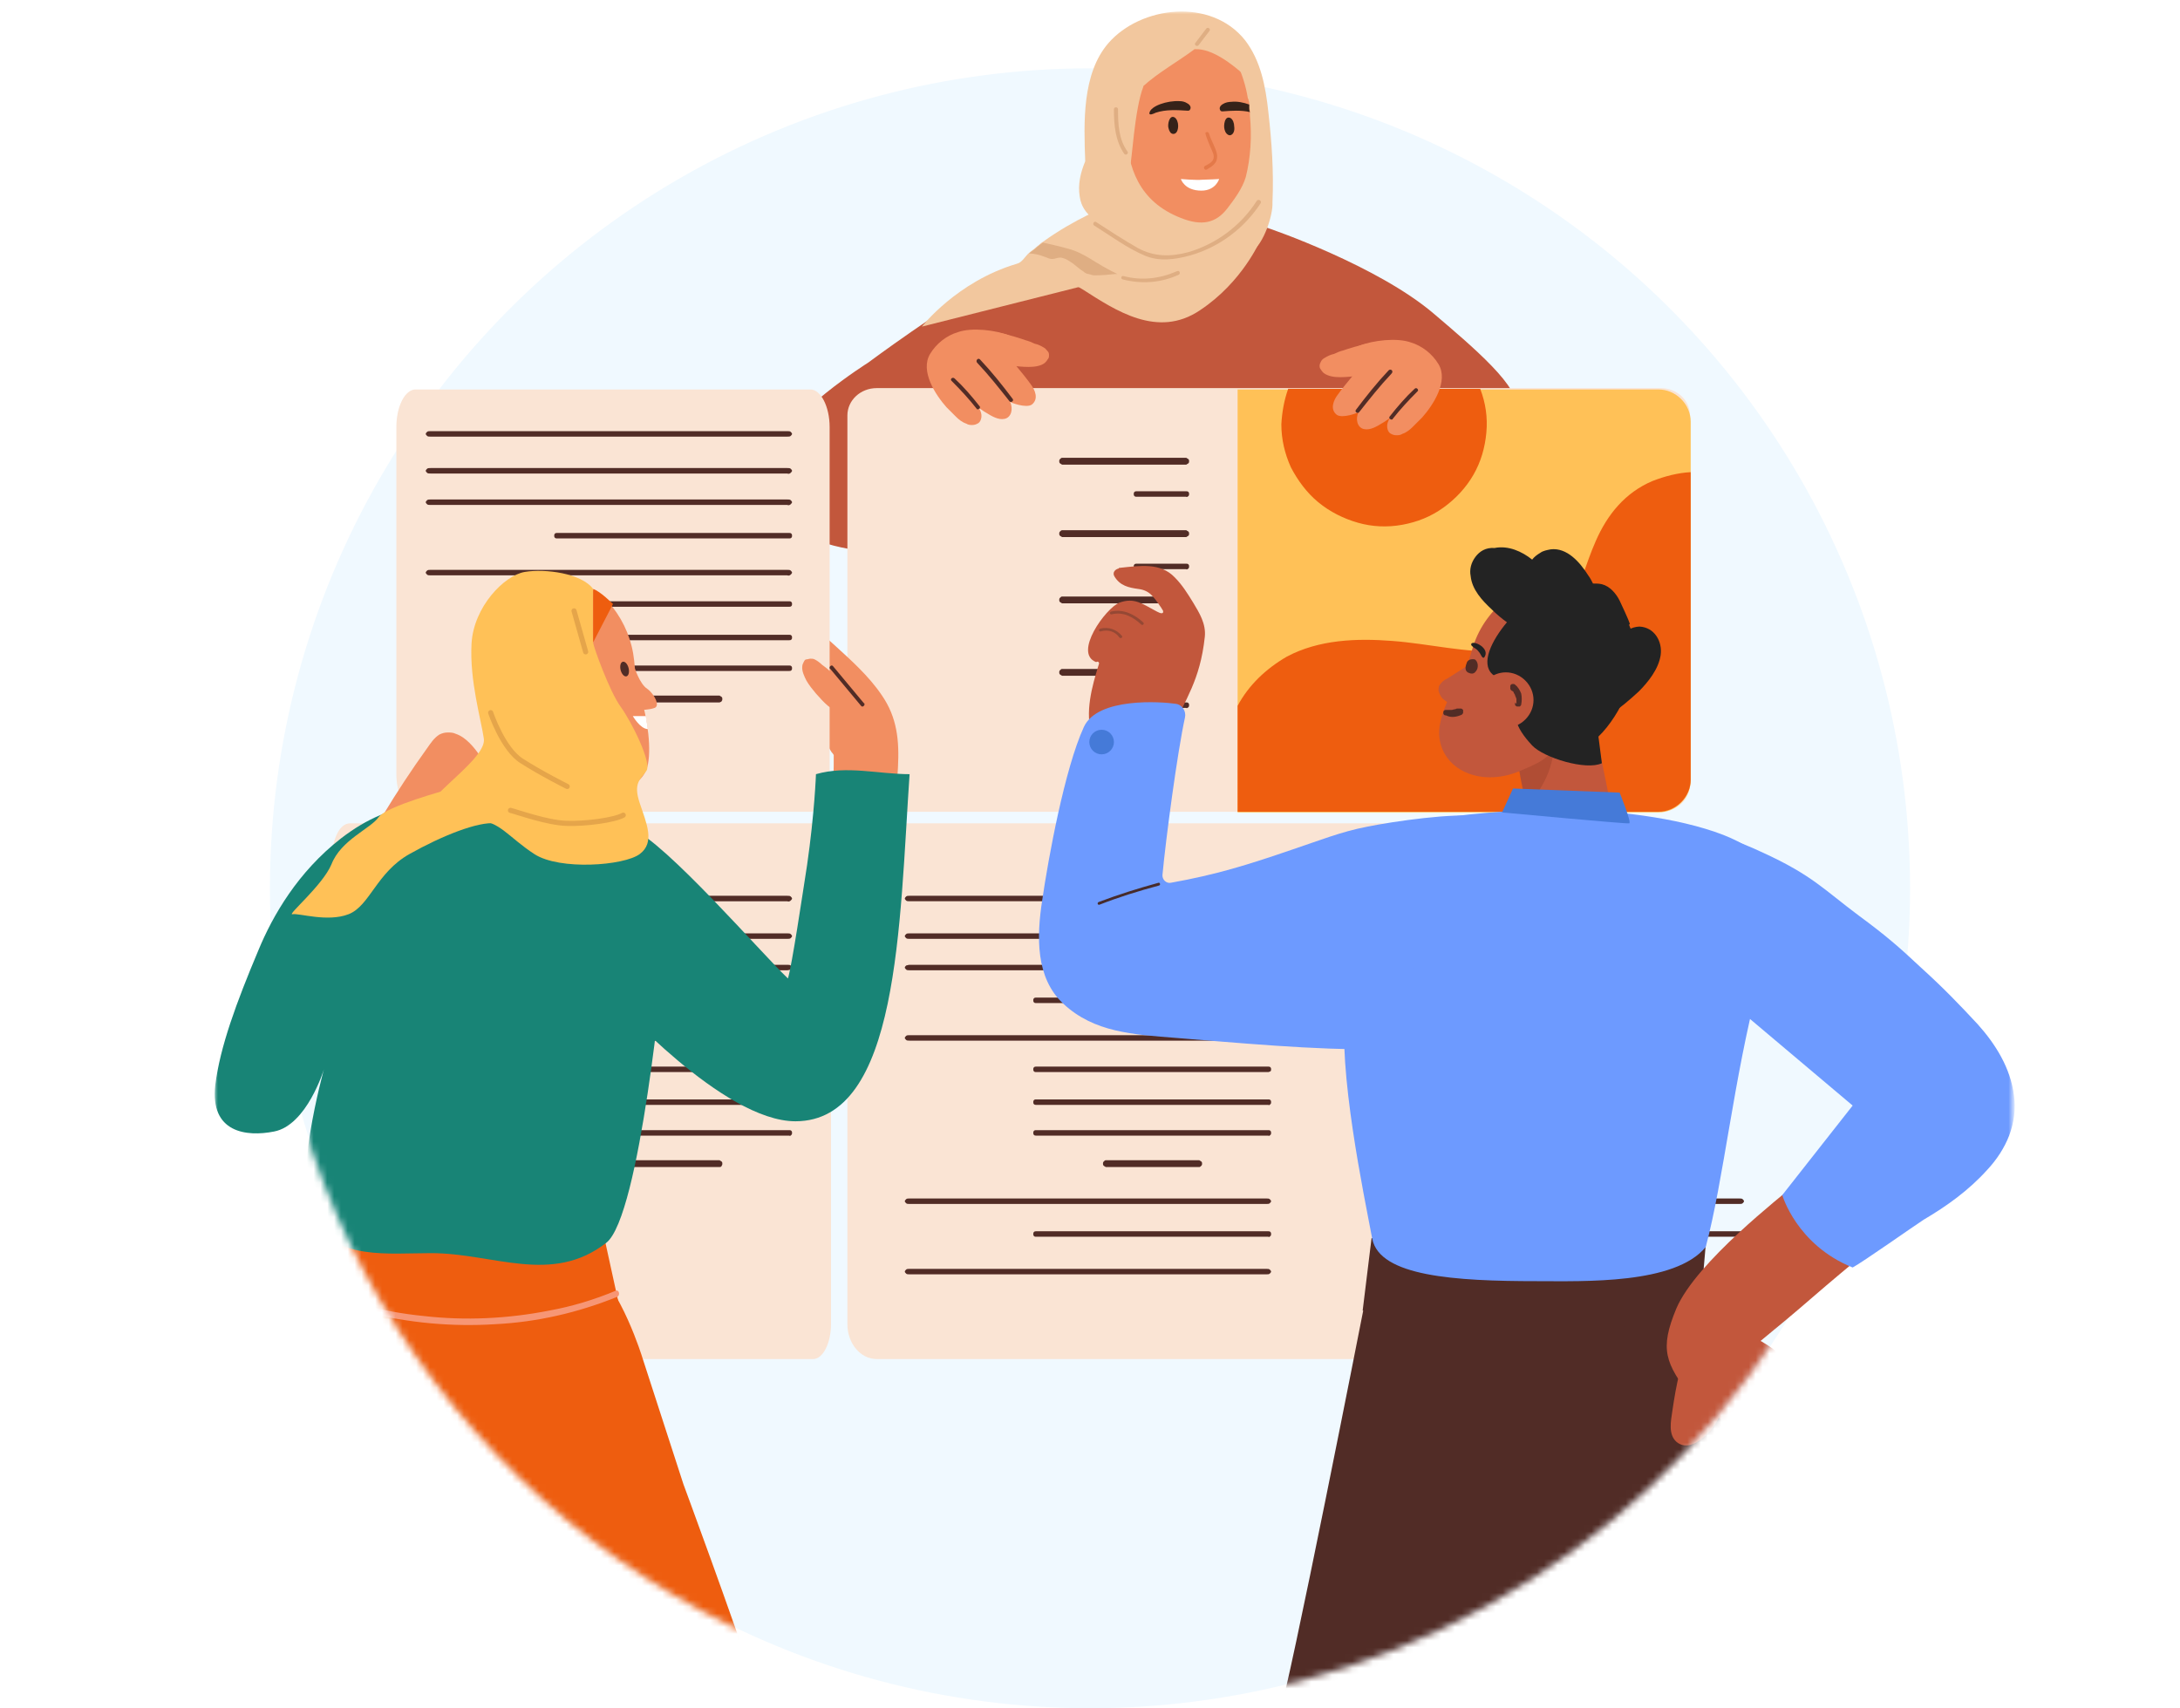 <?xml version="1.0" encoding="utf-8"?>
<!-- Generator: Adobe Illustrator 26.4.1, SVG Export Plug-In . SVG Version: 6.00 Build 0)  -->
<svg version="1.1" id="Layer_1" xmlns="http://www.w3.org/2000/svg" xmlns:xlink="http://www.w3.org/1999/xlink" x="0px" y="0px"
	 viewBox="0 0 319 250" style="enable-background:new 0 0 319 250;" xml:space="preserve">
<style type="text/css">
	.st0{clip-path:url(#SVGID_00000155825290787034214040000008120683675225205141_);}
	.st1{fill:#F0F9FF;}
	.st2{fill:#F0F9FF;filter:url(#Adobe_OpacityMaskFilter);}
	.st3{mask:url(#mask0_4447_181317_00000016769704072903949960000006370675647503212939_);}
	.st4{fill:#C2573C;}
	.st5{fill:#FAE4D4;}
	.st6{fill:#512C26;}
	.st7{fill:#FFC157;}
	.st8{fill:#EE5D0F;}
	.st9{fill:#F28E61;}
	.st10{fill:#B04D34;}
	.st11{fill:#232323;}
	.st12{fill:#6D9AFF;}
	.st13{fill:#472B2B;}
	.st14{fill:#954834;}
	.st15{fill:#188476;}
	.st16{fill:#F79675;}
	.st17{fill:#F2C79E;}
	.st18{fill:#362219;}
	.st19{fill:#E47949;}
	.st20{fill:#FFFFFF;}
	.st21{fill:#DFAE83;}
	.st22{fill:none;stroke:#E5A54A;stroke-width:0.75;stroke-linecap:round;stroke-miterlimit:10;}
	.st23{fill:#457AD8;}
</style>
<g>
	<defs>
		<rect id="SVGID_1_" x="0" y="0" width="319" height="250"/>
	</defs>
	<clipPath id="SVGID_00000092422797006165912740000014141639910669487270_">
		<use xlink:href="#SVGID_1_"  style="overflow:visible;"/>
	</clipPath>
	<g style="clip-path:url(#SVGID_00000092422797006165912740000014141639910669487270_);">
		<circle class="st1" cx="159.5" cy="130" r="120"/>
		<defs>
			<filter id="Adobe_OpacityMaskFilter" filterUnits="userSpaceOnUse" x="31.4" y="1.6" width="263.4" height="250.2">
				<feColorMatrix  type="matrix" values="1 0 0 0 0  0 1 0 0 0  0 0 1 0 0  0 0 0 1 0"/>
			</filter>
		</defs>
		
			<mask maskUnits="userSpaceOnUse" x="31.4" y="1.6" width="263.4" height="250.2" id="mask0_4447_181317_00000016769704072903949960000006370675647503212939_">
			<path class="st2" d="M159.5-4.7c66.3,0,120,39.4,120,134.7c0,9.4,25.6,26.8,23.5,35.6c-3.2,13.7-33,26.5-42.8,29.6
				c-21.4,33-58.5,54.8-100.8,54.8c-54.4,0-100.4-36.3-115.1-85.9c-3.7,4.4-15.3,9.4-15.9,6.6c-7.5-13.2,11-31.8,11-40.7
				C39.5,30.5,93.2-4.7,159.5-4.7z"/>
		</mask>
		<g class="st3">
			<path class="st4" d="M124.6,80.4c3.1,0.5,3.5-1.5,6.6-1.8c3.6-0.4,2.3-3.6,5.9-4c7.2-0.9,14.5-1.8,21.7-2.8
				c3.5-0.5,2.2-8.4,5.7-9c3.3-0.6,6.7-1.4,9.7-3c3.1-1.6,24.5,5.4,27,3c2.4-2.2,18.8,0,20.4-3c1.5-2.7-6.4-9.3-11.8-13.9
				c-8.2-7-23.8-12.4-24.5-12.6c-1.6-0.2-3.2-0.4-4.8-0.6c-6.8-0.5-11.9-0.9-19.7,0.9c-6.8,1.6-9.4,4-15.6,7.4
				c-7.3,4-18.2,12.1-18.2,12.1s-11.8,7.4-14.2,13.5C108.6,77.4,121.6,79.9,124.6,80.4z"/>
			<path class="st5" d="M124,60.8v54c0,2.2,1.9,4,4.3,4H243c2.4,0,4.3-1.8,4.3-4v-54c0-2.2-1.9-4-4.3-4H128.3
				C125.9,56.8,124,58.6,124,60.8z"/>
			<path class="st5" d="M124,125.6v68.2c0,2.8,1.9,5.1,4.3,5.1H243c2.4,0,4.3-2.3,4.3-5.1v-68.2c0-2.8-1.9-5.1-4.3-5.1H128.3
				C125.9,120.5,124,122.8,124,125.6z"/>
			<path class="st6" d="M185.9,166.1c0.1-0.1,0.1-0.2,0.1-0.3s0-0.2-0.1-0.3c-0.1-0.1-0.2-0.1-0.3-0.1h-34c-0.1,0-0.2,0-0.3,0.1
				c-0.1,0.1-0.1,0.2-0.1,0.3s0,0.2,0.1,0.3c0.1,0.1,0.2,0.1,0.3,0.1h34C185.7,166.3,185.8,166.2,185.9,166.1z"/>
			<path class="st6" d="M175.8,170.6c0.1-0.1,0.1-0.2,0.1-0.3s0-0.2-0.1-0.3c-0.1-0.1-0.2-0.1-0.3-0.2h-13.7c-0.1,0-0.2,0.1-0.3,0.2
				c-0.1,0.1-0.1,0.2-0.1,0.3s0,0.2,0.1,0.3c0.1,0.1,0.2,0.1,0.3,0.2h13.7C175.6,170.8,175.7,170.7,175.8,170.6z"/>
			<path class="st6" d="M185.9,161.6c0.1-0.1,0.1-0.2,0.1-0.3c0-0.1,0-0.2-0.1-0.3c-0.1-0.1-0.2-0.1-0.3-0.1h-34
				c-0.1,0-0.2,0-0.3,0.1c-0.1,0.1-0.1,0.2-0.1,0.3c0,0.1,0,0.2,0.1,0.3c0.1,0.1,0.2,0.1,0.3,0.1h34
				C185.7,161.8,185.8,161.7,185.9,161.6z"/>
			<path class="st6" d="M185.9,156.8c0.1-0.1,0.1-0.2,0.1-0.3c0-0.1,0-0.2-0.1-0.3c-0.1-0.1-0.2-0.1-0.3-0.1h-34
				c-0.1,0-0.2,0-0.3,0.1c-0.1,0.1-0.1,0.2-0.1,0.3c0,0.1,0,0.2,0.1,0.3c0.1,0.1,0.2,0.1,0.3,0.1h34
				C185.7,156.9,185.8,156.8,185.9,156.8z"/>
			<path class="st6" d="M185.8,141.9c0.1-0.1,0.2-0.2,0.2-0.3c0-0.1-0.1-0.2-0.2-0.3c-0.1-0.1-0.3-0.1-0.5-0.1h-52.2
				c-0.2,0-0.4,0.1-0.5,0.1c-0.1,0.1-0.2,0.2-0.2,0.3c0,0.1,0.1,0.2,0.2,0.3c0.1,0.1,0.3,0.1,0.5,0.1h52.2
				C185.5,142,185.7,141.9,185.8,141.9z"/>
			<path class="st6" d="M185.8,176.1c0.1-0.1,0.2-0.2,0.2-0.3c0-0.1-0.1-0.2-0.2-0.3c-0.1-0.1-0.3-0.1-0.5-0.1h-52.2
				c-0.2,0-0.4,0-0.5,0.1c-0.1,0.1-0.2,0.2-0.2,0.3c0,0.1,0.1,0.2,0.2,0.3c0.1,0.1,0.3,0.1,0.5,0.1h52.2
				C185.5,176.2,185.7,176.2,185.8,176.1z"/>
			<path class="st6" d="M255,176.1c0.1-0.1,0.2-0.2,0.2-0.3c0-0.1-0.1-0.2-0.2-0.3c-0.1-0.1-0.3-0.1-0.5-0.1h-52.2
				c-0.2,0-0.4,0-0.5,0.1c-0.1,0.1-0.2,0.2-0.2,0.3c0,0.1,0.1,0.2,0.2,0.3c0.1,0.1,0.3,0.1,0.5,0.1h52.2
				C254.7,176.2,254.9,176.2,255,176.1z"/>
			<path class="st6" d="M185.8,152.2c0.1-0.1,0.2-0.2,0.2-0.3c0-0.1-0.1-0.2-0.2-0.3c-0.1-0.1-0.3-0.1-0.5-0.1h-52.2
				c-0.2,0-0.4,0-0.5,0.1c-0.1,0.1-0.2,0.2-0.2,0.3c0,0.1,0.1,0.2,0.2,0.3c0.1,0.1,0.3,0.1,0.5,0.1h52.2
				C185.5,152.3,185.7,152.3,185.8,152.2z"/>
			<path class="st6" d="M185.8,186.4c0.1-0.1,0.2-0.2,0.2-0.3c0-0.1-0.1-0.2-0.2-0.3c-0.1-0.1-0.3-0.1-0.5-0.1h-52.2
				c-0.2,0-0.4,0-0.5,0.1c-0.1,0.1-0.2,0.2-0.2,0.3c0,0.1,0.1,0.2,0.2,0.3c0.1,0.1,0.3,0.1,0.5,0.1h52.2
				C185.5,186.5,185.7,186.5,185.8,186.4z"/>
			<path class="st6" d="M255,186.4c0.1-0.1,0.2-0.2,0.2-0.3c0-0.1-0.1-0.2-0.2-0.3c-0.1-0.1-0.3-0.1-0.5-0.1h-52.2
				c-0.2,0-0.4,0-0.5,0.1c-0.1,0.1-0.2,0.2-0.2,0.3c0,0.1,0.1,0.2,0.2,0.3c0.1,0.1,0.3,0.1,0.5,0.1h52.2
				C254.7,186.5,254.9,186.5,255,186.4z"/>
			<path class="st6" d="M185.8,137.3c0.1-0.1,0.2-0.2,0.2-0.3c0-0.1-0.1-0.2-0.2-0.3c-0.1-0.1-0.3-0.1-0.5-0.1h-52.2
				c-0.2,0-0.4,0-0.5,0.1c-0.1,0.1-0.2,0.2-0.2,0.3c0,0.1,0.1,0.2,0.2,0.3c0.1,0.1,0.3,0.1,0.5,0.1h52.2
				C185.5,137.4,185.7,137.4,185.8,137.3z"/>
			<path class="st6" d="M185.9,146.7c0.1-0.1,0.1-0.2,0.1-0.3c0-0.1,0-0.2-0.1-0.3c-0.1-0.1-0.2-0.1-0.3-0.1h-34
				c-0.1,0-0.2,0-0.3,0.1c-0.1,0.1-0.1,0.2-0.1,0.3c0,0.1,0,0.2,0.1,0.3c0.1,0.1,0.2,0.1,0.3,0.1h34
				C185.7,146.9,185.8,146.8,185.9,146.7z"/>
			<path class="st6" d="M185.9,180.9c0.1-0.1,0.1-0.2,0.1-0.3c0-0.1,0-0.2-0.1-0.3c-0.1-0.1-0.2-0.1-0.3-0.1h-34
				c-0.1,0-0.2,0-0.3,0.1c-0.1,0.1-0.1,0.2-0.1,0.3c0,0.1,0,0.2,0.1,0.3c0.1,0.1,0.2,0.1,0.3,0.1h34
				C185.7,181.1,185.8,181,185.9,180.9z"/>
			<path class="st6" d="M255.1,180.9c0.1-0.1,0.1-0.2,0.1-0.3c0-0.1,0-0.2-0.1-0.3c-0.1-0.1-0.2-0.1-0.3-0.1h-34
				c-0.1,0-0.2,0-0.3,0.1c-0.1,0.1-0.1,0.2-0.1,0.3c0,0.1,0,0.2,0.1,0.3c0.1,0.1,0.2,0.1,0.3,0.1h34
				C254.9,181.1,255,181,255.1,180.9z"/>
			<path class="st6" d="M185.8,131.8c0.1-0.1,0.2-0.2,0.2-0.3c0-0.1-0.1-0.2-0.2-0.3c-0.1-0.1-0.3-0.1-0.5-0.1h-52.2
				c-0.2,0-0.4,0-0.5,0.1c-0.1,0.1-0.2,0.2-0.2,0.3c0,0.1,0.1,0.2,0.2,0.3c0.1,0.1,0.3,0.1,0.5,0.1h52.2
				C185.5,132,185.7,131.9,185.8,131.8z"/>
			<path class="st6" d="M238.4,166.1c0.1-0.1,0.1-0.2,0.1-0.3s0-0.2-0.1-0.3c-0.1-0.1-0.2-0.1-0.3-0.1h-34c-0.1,0-0.2,0-0.3,0.1
				c-0.1,0.1-0.1,0.2-0.1,0.3s0,0.2,0.1,0.3c0.1,0.1,0.2,0.1,0.3,0.1h34C238.2,166.3,238.3,166.2,238.4,166.1z"/>
			<path class="st6" d="M228.3,170.6c0.1-0.1,0.1-0.2,0.1-0.3s0-0.2-0.1-0.3c-0.1-0.1-0.2-0.1-0.3-0.2h-13.7c-0.1,0-0.2,0.1-0.3,0.2
				c-0.1,0.1-0.1,0.2-0.1,0.3s0,0.2,0.1,0.3c0.1,0.1,0.2,0.1,0.3,0.2H228C228.1,170.8,228.2,170.7,228.3,170.6z"/>
			<path class="st6" d="M238.4,161.6c0.1-0.1,0.1-0.2,0.1-0.3c0-0.1,0-0.2-0.1-0.3c-0.1-0.1-0.2-0.1-0.3-0.1h-34
				c-0.1,0-0.2,0-0.3,0.1c-0.1,0.1-0.1,0.2-0.1,0.3c0,0.1,0,0.2,0.1,0.3c0.1,0.1,0.2,0.1,0.3,0.1h34
				C238.2,161.8,238.3,161.7,238.4,161.6z"/>
			<path class="st6" d="M238.4,156.8c0.1-0.1,0.1-0.2,0.1-0.3c0-0.1,0-0.2-0.1-0.3c-0.1-0.1-0.2-0.1-0.3-0.1h-34
				c-0.1,0-0.2,0-0.3,0.1c-0.1,0.1-0.1,0.2-0.1,0.3c0,0.1,0,0.2,0.1,0.3c0.1,0.1,0.2,0.1,0.3,0.1h34
				C238.2,156.9,238.3,156.8,238.4,156.8z"/>
			<path class="st6" d="M238.4,141.9c0.1-0.1,0.2-0.2,0.2-0.3c0-0.1-0.1-0.2-0.2-0.3c-0.1-0.1-0.3-0.1-0.5-0.1h-52.2
				c-0.2,0-0.4,0.1-0.5,0.1c-0.1,0.1-0.2,0.2-0.2,0.3c0,0.1,0.1,0.2,0.2,0.3c0.1,0.1,0.3,0.1,0.5,0.1h52.2
				C238,142,238.2,141.9,238.4,141.9z"/>
			<path class="st6" d="M238.4,152.2c0.1-0.1,0.2-0.2,0.2-0.3c0-0.1-0.1-0.2-0.2-0.3c-0.1-0.1-0.3-0.1-0.5-0.1h-52.2
				c-0.2,0-0.4,0-0.5,0.1c-0.1,0.1-0.2,0.2-0.2,0.3c0,0.1,0.1,0.2,0.2,0.3c0.1,0.1,0.3,0.1,0.5,0.1h52.2
				C238,152.3,238.2,152.3,238.4,152.2z"/>
			<path class="st6" d="M238.4,137.3c0.1-0.1,0.2-0.2,0.2-0.3c0-0.1-0.1-0.2-0.2-0.3c-0.1-0.1-0.3-0.1-0.5-0.1h-52.2
				c-0.2,0-0.4,0-0.5,0.1c-0.1,0.1-0.2,0.2-0.2,0.3c0,0.1,0.1,0.2,0.2,0.3c0.1,0.1,0.3,0.1,0.5,0.1h52.2
				C238,137.4,238.2,137.4,238.4,137.3z"/>
			<path class="st6" d="M238.4,146.7c0.1-0.1,0.1-0.2,0.1-0.3c0-0.1,0-0.2-0.1-0.3c-0.1-0.1-0.2-0.1-0.3-0.1h-34
				c-0.1,0-0.2,0-0.3,0.1c-0.1,0.1-0.1,0.2-0.1,0.3c0,0.1,0,0.2,0.1,0.3c0.1,0.1,0.2,0.1,0.3,0.1h34
				C238.2,146.9,238.3,146.8,238.4,146.7z"/>
			<path class="st6" d="M238.4,131.8c0.1-0.1,0.2-0.2,0.2-0.3c0-0.1-0.1-0.2-0.2-0.3c-0.1-0.1-0.3-0.1-0.5-0.1h-52.2
				c-0.2,0-0.4,0-0.5,0.1c-0.1,0.1-0.2,0.2-0.2,0.3c0,0.1,0.1,0.2,0.2,0.3c0.1,0.1,0.3,0.1,0.5,0.1h52.2
				C238,132,238.2,131.9,238.4,131.8z"/>
			<path class="st5" d="M48.6,125.6v68.2c0,2.8,1.1,5.1,2.6,5.1h67.8c1.4,0,2.6-2.3,2.6-5.1v-68.2c0-2.8-1.1-5.1-2.6-5.1H51.2
				C49.7,120.5,48.6,122.8,48.6,125.6z"/>
			<path class="st6" d="M115.8,166.1c0.1-0.1,0.1-0.2,0.1-0.3s0-0.2-0.1-0.3c-0.1-0.1-0.2-0.1-0.3-0.1h-34c-0.1,0-0.2,0-0.3,0.1
				c-0.1,0.1-0.1,0.2-0.1,0.3s0,0.2,0.1,0.3c0.1,0.1,0.2,0.1,0.3,0.1h34C115.6,166.3,115.7,166.2,115.8,166.1z"/>
			<path class="st6" d="M105.6,170.6c0.1-0.1,0.1-0.2,0.1-0.3s0-0.2-0.1-0.3c-0.1-0.1-0.2-0.1-0.3-0.2H91.6c-0.1,0-0.2,0.1-0.3,0.2
				c-0.1,0.1-0.1,0.2-0.1,0.3s0,0.2,0.1,0.3c0.1,0.1,0.2,0.1,0.3,0.2h13.7C105.5,170.8,105.6,170.7,105.6,170.6z"/>
			<path class="st6" d="M115.8,161.6c0.1-0.1,0.1-0.2,0.1-0.3c0-0.1,0-0.2-0.1-0.3c-0.1-0.1-0.2-0.1-0.3-0.1h-34
				c-0.1,0-0.2,0-0.3,0.1c-0.1,0.1-0.1,0.2-0.1,0.3c0,0.1,0,0.2,0.1,0.3c0.1,0.1,0.2,0.1,0.3,0.1h34
				C115.6,161.8,115.7,161.7,115.8,161.6z"/>
			<path class="st6" d="M115.8,156.8c0.1-0.1,0.1-0.2,0.1-0.3c0-0.1,0-0.2-0.1-0.3c-0.1-0.1-0.2-0.1-0.3-0.1h-34
				c-0.1,0-0.2,0-0.3,0.1c-0.1,0.1-0.1,0.2-0.1,0.3c0,0.1,0,0.2,0.1,0.3c0.1,0.1,0.2,0.1,0.3,0.1h34
				C115.6,156.9,115.7,156.8,115.8,156.8z"/>
			<path class="st6" d="M115.7,141.9c0.1-0.1,0.2-0.2,0.2-0.3c0-0.1-0.1-0.2-0.2-0.3c-0.1-0.1-0.3-0.1-0.5-0.1H63
				c-0.2,0-0.4,0.1-0.5,0.1c-0.1,0.1-0.2,0.2-0.2,0.3c0,0.1,0.1,0.2,0.2,0.3c0.1,0.1,0.3,0.1,0.5,0.1h52.2
				C115.4,142,115.6,141.9,115.7,141.9z"/>
			<path class="st6" d="M115.7,152.2c0.1-0.1,0.2-0.2,0.2-0.3c0-0.1-0.1-0.2-0.2-0.3c-0.1-0.1-0.3-0.1-0.5-0.1H63
				c-0.2,0-0.4,0-0.5,0.1c-0.1,0.1-0.2,0.2-0.2,0.3c0,0.1,0.1,0.2,0.2,0.3c0.1,0.1,0.3,0.1,0.5,0.1h52.2
				C115.4,152.3,115.6,152.3,115.7,152.2z"/>
			<path class="st6" d="M115.7,137.3c0.1-0.1,0.2-0.2,0.2-0.3c0-0.1-0.1-0.2-0.2-0.3c-0.1-0.1-0.3-0.1-0.5-0.1H63
				c-0.2,0-0.4,0-0.5,0.1c-0.1,0.1-0.2,0.2-0.2,0.3c0,0.1,0.1,0.2,0.2,0.3c0.1,0.1,0.3,0.1,0.5,0.1h52.2
				C115.4,137.4,115.6,137.4,115.7,137.3z"/>
			<path class="st6" d="M115.8,146.7c0.1-0.1,0.1-0.2,0.1-0.3c0-0.1,0-0.2-0.1-0.3c-0.1-0.1-0.2-0.1-0.3-0.1h-34
				c-0.1,0-0.2,0-0.3,0.1c-0.1,0.1-0.1,0.2-0.1,0.3c0,0.1,0,0.2,0.1,0.3c0.1,0.1,0.2,0.1,0.3,0.1h34
				C115.6,146.9,115.7,146.8,115.8,146.7z"/>
			<path class="st6" d="M115.7,131.8c0.1-0.1,0.2-0.2,0.2-0.3c0-0.1-0.1-0.2-0.2-0.3c-0.1-0.1-0.3-0.1-0.5-0.1H63
				c-0.2,0-0.4,0-0.5,0.1c-0.1,0.1-0.2,0.2-0.2,0.3c0,0.1,0.1,0.2,0.2,0.3c0.1,0.1,0.3,0.1,0.5,0.1h52.2
				C115.4,132,115.6,131.9,115.7,131.8z"/>
			<path class="st7" d="M242.7,57c1.2,0,2.4,0.5,3.3,1.4s1.4,2.1,1.4,3.3v52.5c0,1.2-0.5,2.4-1.4,3.3s-2.1,1.4-3.3,1.4h-61.6V57
				L242.7,57z"/>
			<path class="st8" d="M188.5,56.9h28.1c0.8,2.1,1.1,4.2,0.9,6.4s-0.8,4.3-1.9,6.2c-1.1,1.9-2.6,3.5-4.4,4.8
				c-1.8,1.3-3.8,2.1-6,2.5c-2.2,0.4-4.4,0.3-6.5-0.3c-2.1-0.6-4.1-1.6-5.8-3c-1.7-1.4-3-3.2-4-5.1c-0.9-2-1.4-4.1-1.4-6.3
				C187.6,60.3,187.9,58.6,188.5,56.9z"/>
			<path class="st8" d="M181.1,103.3v15.5h61.6c1.2,0,2.4-0.5,3.3-1.4s1.4-2.1,1.4-3.3v-45c-1.9,0.1-3.8,0.6-5.6,1.3
				c-4,1.7-6.6,4.9-8.3,8.8c-1.5,3.4-2.4,7.1-4.1,10.4c-0.7,1.4-1.7,2.6-2.9,3.6c-1.9,1.5-4.3,2-6.6,2.1c-5.4,0.3-10.8-1.1-16.2-1.5
				c-5.2-0.4-10.7-0.2-15.4,2.3C185.2,97.9,182.7,100.3,181.1,103.3z"/>
			<path class="st6" d="M173.9,67.8c0.1-0.1,0.1-0.2,0.1-0.3s0-0.2-0.1-0.3c-0.1-0.1-0.2-0.1-0.3-0.2h-18.2c-0.1,0-0.2,0.1-0.3,0.2
				c-0.1,0.1-0.1,0.2-0.1,0.3s0,0.2,0.1,0.3c0.1,0.1,0.2,0.1,0.3,0.2h18.2C173.7,67.9,173.8,67.9,173.9,67.8z"/>
			<path class="st6" d="M173.9,88.1c0.1-0.1,0.1-0.2,0.1-0.3s0-0.2-0.1-0.3c-0.1-0.1-0.2-0.1-0.3-0.2h-18.2c-0.1,0-0.2,0.1-0.3,0.2
				c-0.1,0.1-0.1,0.2-0.1,0.3s0,0.2,0.1,0.3c0.1,0.1,0.2,0.1,0.3,0.2h18.2C173.7,88.2,173.8,88.2,173.9,88.1z"/>
			<path class="st6" d="M173.9,78.4c0.1-0.1,0.1-0.2,0.1-0.3s0-0.2-0.1-0.3c-0.1-0.1-0.2-0.1-0.3-0.2h-18.2c-0.1,0-0.2,0.1-0.3,0.2
				c-0.1,0.1-0.1,0.2-0.1,0.3s0,0.2,0.1,0.3c0.1,0.1,0.2,0.1,0.3,0.2h18.2C173.7,78.5,173.8,78.5,173.9,78.4z"/>
			<path class="st6" d="M173.9,98.7c0.1-0.1,0.1-0.2,0.1-0.3c0-0.1,0-0.2-0.1-0.3c-0.1-0.1-0.2-0.1-0.3-0.2h-18.2
				c-0.1,0-0.2,0.1-0.3,0.2c-0.1,0.1-0.1,0.2-0.1,0.3c0,0.1,0,0.2,0.1,0.3c0.1,0.1,0.2,0.1,0.3,0.2h18.2
				C173.7,98.8,173.8,98.8,173.9,98.7z"/>
			<path class="st6" d="M173.9,72.6c0.1-0.1,0.1-0.2,0.1-0.3c0-0.1,0-0.2-0.1-0.3c-0.1-0.1-0.2-0.1-0.3-0.1h-7.3
				c-0.1,0-0.2,0-0.3,0.1c-0.1,0.1-0.1,0.2-0.1,0.3c0,0.1,0,0.2,0.1,0.3s0.2,0.1,0.3,0.1h7.3C173.6,72.8,173.8,72.7,173.9,72.6z"/>
			<path class="st6" d="M173.9,92.9c0.1-0.1,0.1-0.2,0.1-0.3c0-0.1,0-0.2-0.1-0.3c-0.1-0.1-0.2-0.1-0.3-0.1h-7.3
				c-0.1,0-0.2,0-0.3,0.1c-0.1,0.1-0.1,0.2-0.1,0.3c0,0.1,0,0.2,0.1,0.3c0.1,0.1,0.2,0.1,0.3,0.1h7.3C173.6,93,173.8,93,173.9,92.9z
				"/>
			<path class="st6" d="M173.9,83.2c0.1-0.1,0.1-0.2,0.1-0.3c0-0.1,0-0.2-0.1-0.3c-0.1-0.1-0.2-0.1-0.3-0.1h-7.3
				c-0.1,0-0.2,0-0.3,0.1c-0.1,0.1-0.1,0.2-0.1,0.3c0,0.1,0,0.2,0.1,0.3c0.1,0.1,0.2,0.1,0.3,0.1h7.3
				C173.6,83.4,173.8,83.3,173.9,83.2z"/>
			<path class="st6" d="M173.9,103.5c0.1-0.1,0.1-0.2,0.1-0.3c0-0.1,0-0.2-0.1-0.3c-0.1-0.1-0.2-0.1-0.3-0.1h-7.3
				c-0.1,0-0.2,0-0.3,0.1c-0.1,0.1-0.1,0.2-0.1,0.3c0,0.1,0,0.2,0.1,0.3c0.1,0.1,0.2,0.1,0.3,0.1h7.3
				C173.6,103.7,173.8,103.6,173.9,103.5z"/>
			<path class="st9" d="M196.5,51.3c-0.4,0.1-0.9,0.3-1.3,0.5c-0.5,0.1-0.9,0.3-1.4,0.6c-0.2,0.1-0.4,0.3-0.5,0.5s-0.2,0.4-0.2,0.6
				s0,0.4,0.2,0.6c0.1,0.2,0.3,0.4,0.4,0.5c0.7,0.5,1.6,0.6,2.4,0.6c0.9,0,1.8-0.1,2.6-0.2c1.7-0.3,3.7-0.6,4.8-2.1
				c0.4-0.5,0.6-1,0.6-1.6C204.2,48.7,197.7,50.9,196.5,51.3z"/>
			<path class="st9" d="M195.8,57.7c-0.7,0.9-1.2,2.2-0.2,3c0.8,0.6,3.2-0.3,3.2-0.4c-0.5,1-0.2,2.3,0.8,2.5
				c0.9,0.2,1.9-0.4,2.7-0.9c0.4-0.2,0.7-0.5,1.1-0.7c-0.7,0.9-0.4,1.9,0,2.2c0.3,0.2,0.6,0.3,0.9,0.3c0.3,0,0.6,0,0.9-0.2
				c0.6-0.2,1.1-0.6,1.5-1c0.5-0.5,0.9-0.9,1.4-1.4c1.6-1.8,3.9-5.3,2.4-7.8c-0.9-1.5-2.4-2.7-4.1-3.2c-2-0.7-5.5-0.3-7.5,0.5
				c-1,0.4,0,0.7-1,1.3c-0.1,0.2,1.6,1,1.7,1.2C199.1,53.6,196.8,56.3,195.8,57.7z"/>
			<path class="st6" d="M203.2,54.2c-1.7,1.8-3.3,3.8-4.8,5.8c-0.2,0.3,0.3,0.6,0.5,0.3c1.5-1.9,3-3.8,4.7-5.6
				C204,54.3,203.5,53.9,203.2,54.2z"/>
			<path class="st6" d="M207,56.9c-1.3,1.2-2.5,2.6-3.6,4c-0.1,0.1-0.1,0.1-0.1,0.2c0,0.1,0,0.2,0.1,0.2c0.1,0.1,0.1,0.1,0.2,0.1
				c0.1,0,0.2,0,0.2-0.1c1.1-1.4,2.3-2.7,3.6-4C207.7,57.1,207.3,56.6,207,56.9z"/>
			<path class="st9" d="M150.1,49.8c0.4,0.1,0.9,0.3,1.3,0.5c0.5,0.1,0.9,0.3,1.4,0.6c0.2,0.1,0.3,0.3,0.5,0.5s0.2,0.4,0.2,0.6
				s0,0.4-0.2,0.6c-0.1,0.2-0.3,0.4-0.4,0.5c-0.6,0.5-1.6,0.6-2.4,0.6c-0.9,0-1.8-0.1-2.6-0.2c-1.7-0.3-3.7-0.6-4.8-2.1
				c-0.4-0.5-0.6-1-0.6-1.6C142.4,47.1,148.9,49.4,150.1,49.8z"/>
			<path class="st9" d="M150.8,56.2c0.7,0.9,1.2,2.2,0.2,3c-0.8,0.6-3.2-0.3-3.2-0.4c0.5,1,0.2,2.3-0.8,2.5
				c-0.9,0.2-1.9-0.4-2.7-0.9c-0.4-0.2-0.7-0.5-1.1-0.7c0.7,0.9,0.4,1.9,0,2.2c-0.3,0.2-0.6,0.3-0.9,0.3c-0.3,0-0.6,0-0.9-0.2
				c-0.6-0.2-1.1-0.6-1.5-1c-0.5-0.5-0.9-0.9-1.4-1.4c-1.6-1.8-3.9-5.3-2.4-7.8c0.9-1.5,2.4-2.7,4.1-3.2c2-0.7,5.5-0.3,7.5,0.5
				c1,0.4,0,0.7,1,1.3c0.1,0.2-1.6,1-1.7,1.2C147.5,52.1,149.8,54.8,150.8,56.2z"/>
			<path class="st6" d="M143.4,52.6c1.7,1.8,3.3,3.8,4.8,5.8c0.2,0.3-0.3,0.6-0.5,0.3c-1.5-1.9-3-3.8-4.7-5.6
				C142.7,52.8,143.1,52.3,143.4,52.6z"/>
			<path class="st6" d="M139.7,55.4c1.3,1.2,2.5,2.6,3.6,4c0.1,0.1,0.1,0.1,0.1,0.2c0,0.1,0,0.2-0.1,0.2c-0.1,0.1-0.1,0.1-0.2,0.1
				c-0.1,0-0.2,0-0.2-0.1c-1.1-1.4-2.3-2.7-3.6-4C138.9,55.5,139.4,55.1,139.7,55.4z"/>
			<path class="st4" d="M232.8,103.6l4.9,24.1c-7.9,0.5-12.9-2.7-12.9-2.7l-3.2-16.9L232.8,103.6z"/>
			<path class="st10" d="M223.9,117.5c-1-0.3-1.4-3.9-1.6-4.8c-0.5,0.2,3-2.9,5.1-6.8C228,111.8,225.8,115.1,223.9,117.5z"/>
			<path class="st4" d="M215.4,97l-2.9,6c-0.6-0.1-1.2-0.5-1.6-1c-0.2-0.3-0.3-0.6-0.4-0.9c0-0.3,0-0.7,0.2-0.9
				c0.3-0.4,0.6-0.7,1.1-0.9L215.4,97z"/>
			<path class="st4" d="M222.5,112.8c4.3-1.8,3.5-1.9,6.5-4.6c1.9-1.6,2.9-0.3,4.7-2.1c3.5-3.6,5.5-9.8,3.2-14.4
				c-1.7-3.3-4.6-5.7-8.6-6.3c-2.7-0.3-5.5,0.4-7.7,2.1c-2.3,1.8-4.1,4.2-5,7c-0.3,0.9-0.6,1.9-0.8,2.8c-1.7,2.6-3.9,6.3-4.2,9.5
				C210.3,112.2,216.2,115.5,222.5,112.8z"/>
			<path class="st6" d="M214.6,97.1c-0.2,0.5-0.3,1.2,0.4,1.4c0.5,0.2,0.8,0,1-0.3c0.4-0.5,0.3-1.4-0.2-1.7
				C215.2,96.4,214.7,96.6,214.6,97.1z"/>
			<path class="st11" d="M220.4,104.2c0.4,0.4,0.9,0.7,1.4,1c0.3,1.3,1.1,2.5,2.4,3.9c1.7,1.8,7.9,3.7,10.2,2.6c0,0-0.3-2.4-0.5-3.9
				c3.3-3.2,6.2-9.6,5.2-14.1c-1-4.6-4.5-8.5-9.4-9.2c-2-0.3-1.8,1.5-3.7,2.1c-4.1,1.5-12.7,11.7-5.7,12.9
				C223.1,99.9,222.5,103.4,220.4,104.2z"/>
			<path class="st4" d="M223.2,105.3c1.6-1.6,1.6-4.1,0-5.7c-1.6-1.6-4.1-1.6-5.7,0c-1.6,1.6-1.6,4.1,0,5.7
				C219.1,106.9,221.6,106.9,223.2,105.3z"/>
			<path class="st6" d="M199.5,191.7c0,0,8.3-0.7,15.1-5c3.2-2.1,6.8-3.3,10.5-3.7c3.8-0.3,7.6,0.4,11,2c6.7,3.2,12.2,9.4,16.1,16.5
				c0.5,1.2,1,2.4,1.4,3.7c0.8,2.1,2.5,10.7,3.8,17.8c-24.5,15.5-43.7,27.2-70.4,28.7C188.7,246.8,199.5,191.7,199.5,191.7z"/>
			<path class="st6" d="M249.6,182.2l-0.8,9.2c-18,7.4-49.4,0.4-49.4,0.4l1.3-10.6L249.6,182.2z"/>
			<path class="st4" d="M284.7,173.7c-7.8-1.8-14.5,2.4-22.1-0.3c-1.8,1.6-14.4,11.3-17.3,18.1c-2.5,6-1.6,8,2.2,13
				c6.6-5.4,12.4-10,17.8-14.7c5.2-4.5,10.9-9.1,16.2-13.5C282.6,175.5,283.7,174.6,284.7,173.7z"/>
			<path class="st12" d="M294,166.2c0.7-1.9,1-3.9,0.7-5.9c-0.5-4-2.7-7.5-5.3-10.4c-2.7-2.9-4.9-5.2-8.2-8.2
				c-3.4-3.2-5.4-4.9-9.2-7.7c-5.1-3.8-6.8-5.9-14-9.2c-1.9-0.9-3.9-1.7-5.9-2.4c-1.7,0-0.2,4.5-0.2,4.5l-7,12.8l26.2,22.1
				l-10.3,13.1c0,0,2.1,7.3,10.3,10.6c1.5-0.8,9-6.1,10.4-7c3.4-2,6.6-4.3,9.3-7.3C292.2,169.7,293.3,168,294,166.2z"/>
			<path class="st12" d="M257.3,144.1c0.7-2.6,4.8-7.2,4.4-9.8c-1.1-6.7-3.7-9.8-9.5-12.1c-6.7-2.6-16.5-3.7-24.1-3.7
				c-9.2,0.1-27.4,0.9-35,8c-4,3.8-2.8,11.2-2.6,16.3c0.3,6.9,7.2-2.4,6.4,4.3c-1.2,9.4,2.7,27.8,3.9,34.2
				c1.1,5.5,12.1,6.2,24.1,6.2c6.9,0,20.2,0.5,24.7-5C252.2,172.8,253.7,157.8,257.3,144.1z"/>
			<path class="st4" d="M160.8,97.2c-1,3.2-2.1,7.1-1,10.4c-0.1,0.5,1.1,0.5,1.7,0.3c2.7-1,6.1-2,8.9-1.1c0.3,0.3,1,0.4,1.2-0.1
				c1.8-4.4,4-7,4.7-13.5c0.2-1.9-0.8-3.5-1.7-5c-0.8-1.3-1.6-2.6-2.7-3.7c-2.1-2.2-5.1-1.7-8-1.4c-0.1,0-0.2,0-0.2,0.1
				c-0.5,0.1-1,0.6-0.6,1.2c0.8,1.3,2,1.6,3.5,1.8c0.8,0.1,1.5,0.4,2.1,1.1c0.3,0.3,1.3,1.7,1.5,2.1c0,0.1,0,0.1,0,0.2
				c-0.1,0.4-0.9-0.1-1.1-0.2c-1.9-1-3.1-2-5.3-1.2c-2,0.8-6.8,7.4-3.4,8.7C160.7,96.7,160.9,97,160.8,97.2z"/>
			<path class="st12" d="M155.6,146.9c4.5,4.2,10.2,4.5,16.5,5c7.6,0.6,21.4,1.9,29.1,1.6c0.8,0,15.6-34,15.2-34
				c-3.4-0.6-12.5,0.7-16.4,1.5c-3.7,0.7-7.2,2.1-10.8,3.3c-6.7,2.3-11.2,3.7-17.9,4.9c-0.6,0.1-1.2-0.4-1.2-1.1
				c0.5-5.4,2.2-18.1,3.3-23.1c0.2-0.9-0.4-1.9-1.4-2c-2-0.3-11.4-1-13.4,3.4c-2.8,6.1-5.2,19.2-6.1,25.4
				C151.7,137,151.5,143.1,155.6,146.9z"/>
			<path class="st13" d="M160.9,132.4c2.8-1.1,5.7-2,8.7-2.8c0.3-0.1,0.1-0.5-0.1-0.4c-2.9,0.8-5.8,1.7-8.7,2.8
				C160.5,132.1,160.6,132.5,160.9,132.4z"/>
			<path class="st14" d="M162.7,89.9c1.7-0.4,3.1,0.4,4.3,1.5c0.2,0.2,0.5-0.1,0.3-0.3c-1.3-1.2-2.9-2-4.7-1.6
				C162.3,89.6,162.4,90,162.7,89.9z"/>
			<path class="st14" d="M161.1,92.4c1-0.3,2.1,0,2.7,0.9c0.2,0.2,0.5,0,0.4-0.2c-0.8-1-2-1.4-3.2-1.1
				C160.7,92.1,160.8,92.5,161.1,92.4z"/>
			<path class="st4" d="M245.3,211c1.5,1.3,3.4,0,4.5-1.1c0.7-0.7,1.3-1.5,1.7-2.4c1.4,1,2.8,1.9,4.3,2.8c1.3,0.8,2.9,1.7,4.6,1.6
				c0.7,0,1.5-0.3,1.8-1.1c0.3-0.8-0.2-1.5-0.6-2.1c-0.3-0.4-0.6-0.8-1-1.2c1,0.2,2,0.2,2.5-0.7c0.4-0.7,0.1-1.5-0.3-2.2
				c-0.3-0.5-0.8-1-1.2-1.4c0.1-0.1,0.2-0.1,0.2-0.2c1.2-1,0.7-2.5-0.1-3.5c-0.8-1-1.9-1.9-3-2.6c-2.3-1.5-4.9-2.6-7.6-3.3
				c-0.2-0.1-0.4-0.1-0.5,0c-0.2,0.1-0.3,0.2-0.4,0.3c-0.4,0-0.8,0-1.2,0.1c-0.1,0-0.2,0-0.4,0.1c-0.2-0.1-0.3,0-0.5,0
				c-0.1,0.1-0.3,0.2-0.3,0.3c-0.1,0.1-0.1,0.2-0.1,0.3c-0.2,0.2-0.3,0.5-0.3,0.8c-0.3,0.7-0.5,1.4-0.7,2.1
				c-0.3,1.1-0.6,2.1-0.9,3.2c-0.5,1.9-0.8,3.8-1.1,5.8C244.5,208,244.1,209.9,245.3,211z"/>
			<path class="st11" d="M235.6,104.6c1.5-1,2.9-2.2,4.2-3.4c1.4-1.4,2.9-3.3,3.2-5.3c0.3-2-0.9-4.1-3.1-4.2
				C235.3,91.9,235.5,99.9,235.6,104.6z"/>
			<path class="st11" d="M215.9,81.5c-0.6,0.8-0.9,1.8-0.7,2.8c0.2,2,1.7,3.6,3.1,4.9c1.4,1.4,3.1,2.6,4.9,3.5
				c-0.2,0.8,0,1.5,0.3,2.3c0.2,0.8,0.5,1.6,0.9,2.4c0.7,1.4,1.5,2.8,2.5,4c1,1.3,2.3,2.6,3.9,3.2c0.5,0.2,1.1,0.3,1.7,0.2
				c0.6-0.1,1.1-0.2,1.6-0.5c0.2,0,0.4,0,0.5,0c0.2-0.1,0.3-0.1,0.5-0.3c0.3-0.3,0.7-0.6,1-0.9c-0.8-3.4-0.6-7,0.5-10.3
				c-0.1-0.4-0.1-0.8,0-1.1c0.2-0.9,1.5,0.3,1.9-0.4c-0.1-0.4-1.3-3-1.5-3.4c-0.5-1-1.4-2.1-2.6-2.4c-0.4-0.1-0.9-0.1-1.3-0.1
				c-0.2-0.4-0.4-0.8-0.7-1.2c-1.2-1.9-3.1-4.1-5.5-3.8c-0.5,0.1-1.1,0.2-1.5,0.5c-0.5,0.3-0.9,0.6-1.2,1c-1.5-1.2-3.5-2.1-5.5-1.7
				C217.4,80.1,216.5,80.7,215.9,81.5z"/>
			<path class="st6" d="M213.9,104.6c0.1-0.1,0.2-0.2,0.2-0.3c0-0.1,0-0.2,0-0.4c-0.1-0.1-0.2-0.2-0.3-0.2c-0.1,0-0.2,0-0.4,0
				c0.1,0,0,0-0.1,0l-0.1,0c-0.1,0-0.2,0.1-0.3,0.1c-0.2,0-0.3,0.1-0.5,0.1h0h-0.1c-0.1,0-0.2,0-0.2,0c-0.2,0-0.4,0-0.5,0
				c-0.1,0-0.2,0-0.3,0.1c-0.1,0.1-0.1,0.2-0.1,0.3c0,0.1,0,0.2,0.1,0.3c0.1,0.1,0.2,0.1,0.3,0.1
				C212.4,105.1,213.2,104.9,213.9,104.6L213.9,104.6z"/>
			<path class="st11" d="M215.7,94.8c0.2,0.1,0.5,0.3,0.7,0.6c0.3,0.3,0.5,1.1,0.8,0.8c0.9-1.3-1.5-2.5-1.9-2
				C215.2,94.5,215.5,94.6,215.7,94.8z"/>
			<path class="st6" d="M221.7,102.8c0,0.1,0,0.2,0,0.4c0.1,0.1,0.2,0.2,0.3,0.2c0.1,0,0.2,0,0.4,0c0.1-0.1,0.2-0.2,0.2-0.3
				c0.1-0.5,0.1-1.1,0-1.6c-0.2-0.5-0.5-1-0.9-1.3c-0.1-0.1-0.2-0.1-0.3-0.1c-0.1,0-0.2,0-0.3,0.1c0,0-0.1,0.1-0.1,0.2
				c0,0.1,0,0.1,0,0.2s0,0.1,0,0.2c0,0.1,0.1,0.1,0.1,0.2c0.1,0.1,0.2,0.1,0.3,0.2c0,0,0.1,0.1,0.1,0.1c0.1,0.1,0,0,0,0
				c0,0,0,0,0,0.1c0.1,0.1,0.1,0.2,0.2,0.3l0,0.1c0,0.1,0,0,0,0c0,0.1,0.1,0.1,0.1,0.2c0,0.1,0.1,0.2,0.1,0.3c0,0,0,0,0,0.1
				c0,0,0-0.1,0,0s0,0.1,0,0.2c0,0.1,0,0.2,0,0.3c0,0.1,0,0,0,0c0,0,0,0.1,0,0.1C221.7,102.8,221.7,102.8,221.7,102.8L221.7,102.8z"
				/>
			<path class="st8" d="M54,180.3c10.6-4.8,22.9-2.5,32.3,4.6c4.6,3.6,7.7,13.8,7.7,13.8l6,18.5c0,0,7.1,19.2,10.7,30.1
				c-30.5-3.8-52.7-17.4-76.4-36.4C36.7,197.8,41.9,185.7,54,180.3z"/>
			<path class="st8" d="M46.8,175.1l-2.6,13.2l46.5,3.2l-3-13.7L46.8,175.1z"/>
			<path class="st9" d="M120.5,100.1c0.5,0.8,0.9,1.7,1.2,2.7l0,0c-0.2-0.1-0.4-0.1-0.6-0.1c-0.2,0-0.4,0.2-0.6,0.3
				c-0.2,0.3-0.3,0.7-0.4,1c-0.1,0.7-0.1,1.4,0,2.2c0.3,1.4,0.8,2.7,1.6,3.9c0.1,0.1,0.2,0.2,0.3,0.4c0,2,0,4-0.2,5.9
				c1.2,1.1,2.7,2,4.3,2.6c1.6,0.5,3.4,0.7,4.9,0l0-0.5c0.1-2.1,0.3-4.2,0.4-6.2c0.2-3.9-0.1-7.3-2.4-10.6c-1.9-2.8-4.5-5.1-6.9-7.3
				c-1-0.9-2.1-1.9-3.2-2.8c-0.8,0.3-1.2,1.2-1.4,2c0,0.2-0.1,0.4-0.1,0.6c0.2,0.7,0.5,1.4,0.7,2.1
				C118.7,97.2,119.7,98.8,120.5,100.1z"/>
			<path class="st5" d="M58,62.5v50.8c0,3,1.3,5.5,2.8,5.5h57.8c1.6,0,2.8-2.5,2.8-5.5V62.5c0-3-1.3-5.5-2.8-5.5H60.8
				C59.3,57,58,59.4,58,62.5z"/>
			<path class="st9" d="M125.3,102.7c-0.1-0.1-0.1-0.3-0.2-0.4c0-0.1,0-0.2,0-0.4c0-0.1-0.1-0.2-0.2-0.3c-1.1-1.3-2.3-2.5-3.6-3.5
				c-0.3-0.3-0.6-0.5-1-0.8c-0.3-0.3-0.7-0.6-1.1-0.8c-0.2-0.1-0.4-0.1-0.6-0.1c-0.2,0-0.4,0.1-0.6,0.1s-0.3,0.2-0.4,0.4
				c-0.1,0.2-0.2,0.4-0.2,0.6c-0.1,0.7,0.3,1.5,0.6,2.1c0.4,0.7,0.9,1.3,1.4,1.9c1.1,1.2,2.2,2.6,3.9,2.8c0.5,0.1,1.1,0,1.6-0.2
				C125.6,103.8,125.6,103.2,125.3,102.7z"/>
			<path class="st9" d="M56.3,120.4c1,0.6,1.4,1.8,2.5,2.4c1.3,0.7,2.7,0.4,3.9-0.2c1.2-0.6,2.3-1.3,3.3-2c1.8-1.3,3.5-2.7,5-4.4
				c0.2,1,1.7,0.7,1.5-0.2c-0.4-1.9-1.1-3.7-2.2-5.3c-0.9-1.3-2.1-2.8-3.6-3.3c-0.4-0.2-0.8-0.2-1.2-0.2c-0.4,0-0.8,0.1-1.2,0.3
				c-0.8,0.5-1.3,1.3-1.8,2c-2.3,3.2-4.4,6.4-6.4,9.7C55.8,119.6,55.8,120.2,56.3,120.4z"/>
			<path class="st15" d="M40.1,165.6c4.8-0.9,7.3-9.1,7.3-9.1s-4.8,17.2-1.6,22.2c3.6,5.7,10.9,4.7,17.3,4.7
				c9.1,0,17.6,4.7,25.6-1.5c5-3.8,8.4-41,8.4-41s-4.4-18-4.9-18.2c-13.2-4.6-17.9-7.3-30.6-5.1c-4.4,0.8-7.8,2.1-11.7,5.1
				c-6.3,4.9-10,11.3-12.1,16.4c-3.2,7.6-5.6,14.1-6.3,19.7C30.7,165.8,36.1,166.4,40.1,165.6z"/>
			<path class="st16" d="M90.3,189.8c0.5-0.2,0.3-1.1-0.2-0.9c-3.1,1.3-6.4,2.3-9.7,2.9c-6.1,1.2-12.3,1.5-18.4,0.8
				c-6.1-0.6-12-2.2-17.6-4.8c-0.5-0.3-1,0.6-0.5,0.8c3.1,1.5,6.4,2.6,9.8,3.5c6.1,1.5,12.4,2.1,18.7,1.7
				C78.6,193.5,84.6,192.1,90.3,189.8L90.3,189.8z"/>
			<path class="st16" d="M68.6,230.7c0.4,0.5,1.2,0,0.8-0.5c-1.3-1.6-2.4-3.3-3.5-5.1c-3.9-6.4-6.7-13.4-8.2-20.7
				c-0.1-0.6-1-0.3-0.9,0.2c0.4,2.1,1,4.2,1.7,6.3C60.7,218,64.1,224.7,68.6,230.7L68.6,230.7z"/>
			<path class="st15" d="M65.5,126.6l24.4,19.7c0,0,15.9,17.8,26.5,17.8c15.2,0,15.2-28.9,16.7-50.8c-4.5,0-9.2-1.3-13.7,0
				c0,0-0.2,5.7-1.3,13.3c-0.7,4.5-2.2,14.6-2.8,16.6c-3.9-3.7-17.8-19.8-22.8-21.9c-4.9-2.1-8.2-3.9-13.5-3.8
				c-5.9,0.1-10,1.3-10,1.3L65.5,126.6z"/>
			<path class="st6" d="M126,103.3c0.1,0.1,0.1,0.1,0.2,0.1c0.1,0,0.1,0,0.2-0.1c0.1-0.1,0.1-0.1,0.1-0.2c0-0.1,0-0.2-0.1-0.2
				l-4.5-5.4c-0.1-0.1-0.1-0.1-0.2-0.1c-0.1,0-0.1,0-0.2,0.1s-0.1,0.1-0.1,0.2c0,0.1,0,0.2,0.1,0.2L126,103.3L126,103.3z"/>
			<path class="st6" d="M115.8,98.1c0.1-0.1,0.1-0.2,0.1-0.3c0-0.1,0-0.2-0.1-0.3c-0.1-0.1-0.2-0.1-0.3-0.1h-34
				c-0.1,0-0.2,0-0.3,0.1S81,97.6,81,97.8c0,0.1,0,0.2,0.1,0.3c0.1,0.1,0.2,0.1,0.3,0.1h34C115.6,98.2,115.7,98.2,115.8,98.1z"/>
			<path class="st6" d="M105.6,102.6c0.1-0.1,0.1-0.2,0.1-0.3c0-0.1,0-0.2-0.1-0.3c-0.1-0.1-0.2-0.1-0.3-0.2H91.6
				c-0.1,0-0.2,0.1-0.3,0.2c-0.1,0.1-0.1,0.2-0.1,0.3c0,0.1,0,0.2,0.1,0.3c0.1,0.1,0.2,0.1,0.3,0.2h13.7
				C105.5,102.7,105.6,102.7,105.6,102.6z"/>
			<path class="st6" d="M115.8,93.6c0.1-0.1,0.1-0.2,0.1-0.3s0-0.2-0.1-0.3c-0.1-0.1-0.2-0.1-0.3-0.1h-34c-0.1,0-0.2,0-0.3,0.1
				C81.1,93,81,93.1,81,93.3s0,0.2,0.1,0.3c0.1,0.1,0.2,0.1,0.3,0.1h34C115.6,93.7,115.7,93.7,115.8,93.6z"/>
			<path class="st6" d="M115.8,88.7c0.1-0.1,0.1-0.2,0.1-0.3s0-0.2-0.1-0.3c-0.1-0.1-0.2-0.1-0.3-0.1h-34c-0.1,0-0.2,0-0.3,0.1
				c-0.1,0.1-0.1,0.2-0.1,0.3s0,0.2,0.1,0.3c0.1,0.1,0.2,0.1,0.3,0.1h34C115.6,88.8,115.7,88.8,115.8,88.7z"/>
			<path class="st6" d="M115.7,73.8c0.1-0.1,0.2-0.2,0.2-0.3c0-0.1-0.1-0.2-0.2-0.3c-0.1-0.1-0.3-0.1-0.5-0.1H63
				c-0.2,0-0.4,0-0.5,0.1c-0.1,0.1-0.2,0.2-0.2,0.3c0,0.1,0.1,0.2,0.2,0.3c0.1,0.1,0.3,0.1,0.5,0.1h52.2
				C115.4,74,115.6,73.9,115.7,73.8z"/>
			<path class="st6" d="M115.7,84.1c0.1-0.1,0.2-0.2,0.2-0.3c0-0.1-0.1-0.2-0.2-0.3c-0.1-0.1-0.3-0.1-0.5-0.1H63
				c-0.2,0-0.4,0-0.5,0.1c-0.1,0.1-0.2,0.2-0.2,0.3c0,0.1,0.1,0.2,0.2,0.3c0.1,0.1,0.3,0.1,0.5,0.1h52.2
				C115.4,84.3,115.6,84.2,115.7,84.1z"/>
			<path class="st6" d="M115.7,69.2c0.1-0.1,0.2-0.2,0.2-0.3s-0.1-0.2-0.2-0.3c-0.1-0.1-0.3-0.1-0.5-0.1H63c-0.2,0-0.4,0-0.5,0.1
				c-0.1,0.1-0.2,0.2-0.2,0.3s0.1,0.2,0.2,0.3c0.1,0.1,0.3,0.1,0.5,0.1h52.2C115.4,69.4,115.6,69.3,115.7,69.2z"/>
			<path class="st6" d="M115.8,78.7c0.1-0.1,0.1-0.2,0.1-0.3s0-0.2-0.1-0.3c-0.1-0.1-0.2-0.1-0.3-0.1h-34c-0.1,0-0.2,0-0.3,0.1
				c-0.1,0.1-0.1,0.2-0.1,0.3s0,0.2,0.1,0.3c0.1,0.1,0.2,0.1,0.3,0.1h34C115.6,78.8,115.7,78.8,115.8,78.7z"/>
			<path class="st6" d="M115.7,63.8c0.1-0.1,0.2-0.2,0.2-0.3c0-0.1-0.1-0.2-0.2-0.3c-0.1-0.1-0.3-0.1-0.5-0.1H63
				c-0.2,0-0.4,0-0.5,0.1c-0.1,0.1-0.2,0.2-0.2,0.3c0,0.1,0.1,0.2,0.2,0.3c0.1,0.1,0.3,0.1,0.5,0.1h52.2
				C115.4,63.9,115.6,63.9,115.7,63.8z"/>
			<path class="st9" d="M94.9,111.3c0.4-3-0.5-7.7-1.5-10.5c-0.2-0.4-0.3-0.8-0.5-1.2c0.1-1,0-1.9-0.1-2.9c-0.3-2.9-1.4-5.6-3.2-7.9
				c-1.7-2.1-4.2-3.5-6.9-3.8c-3.9-0.4-7.3,1.2-9.8,4c-3.3,3.9-2.9,10.3-0.3,14.6c1.3,2.2,2.6,1.1,4,3.2c2.3,3.3,2.4,5.7,6.6,7.7
				C87.5,116.2,94.3,116.6,94.9,111.3z"/>
			<path class="st9" d="M90.3,108.1c2.2-0.4,3.6-2.4,3.3-4.6c-0.4-2.2-2.4-3.6-4.6-3.3c-2.2,0.4-3.6,2.4-3.3,4.6
				C86.1,107,88.1,108.5,90.3,108.1z"/>
			<g>
				<g>
					<path class="st17" d="M163,35l-2.5,3.5l0,0l-0.3,0.4l-0.9,1.2l-1.4,1.9l-23,5.8c0,0,5.1-6.6,13.9-9.2c0.8-0.2,1.2-1.1,1.8-1.6
						c0.3-0.3,0.7-0.5,1-0.8c0.2-0.2,0.4-0.3,0.6-0.5c0.1-0.1,0.2-0.2,0.4-0.3c4.7-3.4,9.4-5.2,9.4-5.2l0.5,2.5L163,35z"/>
				</g>
				<g>
					<path class="st17" d="M185.6,16.4c-0.4-3.7-1.1-7.5-3.4-10.5c-5-6.3-15.3-5-20,0.4c-3.9,4.5-3.6,11.7-3.4,17.3
						c-0.7,1.7-1.1,3.4-0.8,5.2c0.2,1.4,0.9,2.3,1.8,3.1c0.2,2.2,0.9,4.2,3.3,4.8c1.7,0.5,3.6,0.5,5.4,0.7c2,0.2,3.9,0.3,5.9,0.1
						c3.3-0.3,5.9,1.2,8.8-0.7c1.7-1.1,3.1-5.3,3-7.2C186.4,25.2,186.1,20.8,185.6,16.4z"/>
				</g>
				<g>
					<path class="st9" d="M182.9,16.9L182.9,16.9c0-0.1,0-0.2,0-0.2c0-0.1,0-0.2,0-0.3c0-0.2,0-0.4-0.1-0.6c0,0,0,0,0-0.1
						c0,0,0,0,0-0.1c0,0,0-0.1,0-0.1c0-0.1,0-0.2,0-0.3v0c0-0.2,0-0.3-0.1-0.5c0-0.1,0-0.2-0.1-0.3c-0.3-1.9-0.9-3.7-1.7-5.4
						c-1.7-3.4-6.1-5.4-10.7-1.9c-3.7,2.8-5.6,7.5-5.4,12.1c0.2,5.2,1.8,10.3,8,12.7c3,1.2,5.1,0.8,6.8-1.4c1-1.3,2.2-2.9,2.7-4.6
						C183,23.1,183.2,20,182.9,16.9z"/>
				</g>
				<g>
					<path class="st18" d="M172.4,18.4c0-0.5-0.2-1-0.5-1.2c-0.8-0.5-1.1,1.1-0.9,1.6c0.1,0.4,0.3,0.8,0.7,0.8
						C172.2,19.6,172.4,19,172.4,18.4z"/>
				</g>
				<g>
					<path class="st18" d="M180.6,18.5c0-0.5-0.2-1-0.5-1.2c-0.9-0.5-1.1,1.1-0.9,1.7c0.1,0.4,0.4,0.8,0.8,0.8
						C180.5,19.7,180.7,19.1,180.6,18.5z"/>
				</g>
				<g>
					<path class="st19" d="M176.9,19.5c-0.1-0.3-0.6-0.2-0.5,0.1c0.2,0.7,0.5,1.4,0.8,2.1c0.2,0.5,0.6,1.1,0.3,1.7
						c-0.2,0.4-0.8,0.7-1.2,0.9c-0.3,0.2,0,0.7,0.3,0.5c0.7-0.4,1.5-0.9,1.5-1.8C178.2,22.1,177.2,20.6,176.9,19.5z"/>
				</g>
				<g>
					<path class="st20" d="M176,26.3c-1,0.1-3.2-0.1-3.2-0.1s0.5,1.7,3,1.7c2.1,0,2.6-1.7,2.6-1.7S176.7,26.3,176,26.3z"/>
				</g>
				<g>
					<path class="st18" d="M172.6,14.8c-1.8-0.1-4.2,0.7-4.4,1.7c-0.1,0.5,0.7,0.1,0.9,0c1.5-0.5,3.1-0.4,4.7-0.3
						c0.1,0,0.2,0,0.3-0.1c0.3-0.4,0-0.8-0.4-1C173.4,14.9,173,14.8,172.6,14.8z"/>
				</g>
				<g>
					<path class="st18" d="M182.9,16.4c-1.3-0.3-2.7-0.2-4-0.1c-0.1,0-0.2,0-0.3-0.1c-0.3-0.4,0-0.8,0.4-1c0.3-0.2,0.8-0.3,1.2-0.3
						c0.8-0.1,1.8,0.1,2.6,0.4v0c0,0.1,0,0.2,0,0.3c0,0,0,0.1,0,0.1c0,0,0,0,0,0.1c0,0,0,0,0,0.1C182.8,15.9,182.8,16.2,182.9,16.4z
						"/>
				</g>
				<g>
					<path class="st17" d="M149.7,43.5c0,0,4.1-4.1,8.8-1.1c4.7,3,10.9,7.2,17.1,3c6.2-4.1,8.8-10.2,8.8-10.2s-18.9-2.6-20.4-2.7
						c-1.5,0-8.4,4.9-10.2,5.2c-1.8,0.3-3.7,3.1-4.1,3.6C149.2,41.9,149.7,43.5,149.7,43.5z"/>
				</g>
				<g>
					<path class="st17" d="M182.5,10.7c-0.4-2.8-3.2-5.1-5.8-6c-3-1-5.8,1.1-8,2.9c-1.3,1-2.4,2.2-3.3,3.5c-0.9,1.2-2,2.7-2.3,4.2
						c-0.4,1.6,0.5,3.2,0.7,4.8c0.1,1.3,0.4,2.3,1.1,3.3c0,1.2,0.1,2.5,0.3,3.7c0.1,0.3,0.6,0.2,0.5-0.1c-0.1-1-0.2-2-0.3-3
						c0.2,0,0.6-8,1.9-11.3c0,0,0-0.1,0-0.1c2.2-2,5.1-3.6,7.5-5.4c0,0,0,0,0.1,0c2.5-0.1,5.4,2.2,7.2,3.8
						C182.2,11.2,182.5,11,182.5,10.7z"/>
				</g>
				<g>
					<path class="st21" d="M183.9,29.4c-2.3,3.6-5.9,6.3-10,7.5c-2.6,0.7-5,0.7-7.4-0.6c-2.1-1.2-4.1-2.5-6.1-3.8
						c-0.3-0.2-0.6,0.3-0.3,0.5c2.4,1.5,4.8,3.3,7.4,4.4c2.1,0.9,4.4,0.6,6.6,0c4.3-1.2,8-4,10.4-7.7
						C184.6,29.3,184.1,29.1,183.9,29.4z"/>
				</g>
				<g>
					<path class="st21" d="M165,22.2c-1.3-1.8-1.4-4-1.4-6.2c0-0.4-0.6-0.4-0.6,0c0,2.3,0.2,4.6,1.5,6.5
						C164.7,22.8,165.2,22.5,165,22.2z"/>
				</g>
				<g>
					<path class="st21" d="M159.3,40.1c0.3,0.1,0.6,0.2,0.9,0.2c1,0,2.1-0.1,3-0.2c0.1,0,0.2,0,0.3,0c-0.6-0.3-1.2-0.6-1.9-1
						c-0.4-0.2-0.8-0.5-1.2-0.7c-0.3-0.2-0.5-0.3-0.8-0.5c-1-0.6-2.1-1.2-3.3-1.5c-0.4-0.1-0.7-0.2-1.1-0.3
						c-0.8-0.2-1.7-0.4-2.6-0.6c-0.1,0.1-0.2,0.2-0.4,0.3c-0.2,0.2-0.4,0.3-0.6,0.5c-0.3,0.3-0.7,0.5-1,0.8c0.8,0,1.5,0.2,2.3,0.5
						c0.1,0,0.2,0.1,0.3,0.1c0.2,0.1,0.4,0.2,0.8,0.2c0.4,0,0.7-0.2,1.1-0.2c0.5,0,1.1,0.3,1.5,0.6c0.7,0.4,1.2,1,1.9,1.4
						C158.8,40,159.1,40.1,159.3,40.1z"/>
				</g>
				<g>
					<path class="st21" d="M172.2,39.7c-2.5,1.1-5.2,1.4-7.8,0.7c-0.3-0.1-0.5,0.4-0.1,0.5c2.8,0.7,5.6,0.5,8.2-0.7
						C172.8,40,172.6,39.5,172.2,39.7z"/>
				</g>
				<g>
					<path class="st21" d="M176.5,4.2l-1.6,2.1c-0.2,0.3,0.3,0.6,0.5,0.3l1.6-2.1C177.2,4.2,176.7,3.9,176.5,4.2z"/>
				</g>
			</g>
			<path class="st7" d="M86.8,86.2c0,0-0.1,7.2,0,7.9c0.1,0.7,2.4,7.1,4,9.3s4.6,8.2,3.8,9.4c-0.8,1.2-2,1.7-1,4.7s2.3,5.8,0,7.5
				s-11.7,2.4-15.4,0c-3.7-2.4-5.3-5-8.2-4.8s-8.9,1.3-7.7-1.6s8.9-7.7,8.5-10.5c-0.4-2.8-2.1-8.5-1.8-13.9c0.3-5.4,4.8-10,7.8-10.5
				S85.1,83.9,86.8,86.2z"/>
			<path class="st7" d="M72.5,120.5c-2.5-0.3-7.8,1.8-12.6,4.5s-5.8,7.6-8.9,8.8c-3.1,1.2-7.3-0.2-8.2,0s4.4-4.2,5.7-7.3
				c1.4-3.6,5.7-5.2,6.9-6.9c1.1-1.6,10-4,10-4"/>
			<line class="st22" x1="85.7" y1="95.4" x2="84" y2="89.4"/>
			<path class="st22" d="M91.2,119.3c-1.2,0.7-5.4,1.3-8.3,1.2s-7-1.6-8.2-1.9"/>
			<path class="st22" d="M71.8,104.3c0,0,1.8,5.4,4.6,7.1c2.8,1.8,6.6,3.7,6.6,3.7"/>
			<ellipse transform="matrix(0.97 -0.243 0.243 0.97 -21.049 25.163)" class="st6" cx="91.4" cy="97.9" rx="0.6" ry="1.1"/>
			<path class="st9" d="M92.8,97.5c0,0.1,0.8,2.6,1.9,3.3c1.1,0.8,1.9,2.5,1.1,2.8c-0.8,0.3-2,0.3-2,0.3l-1.3-4.3L92.8,97.5z"/>
			<path class="st20" d="M94.5,104.8h-1.9c0,0,1.1,1.9,2.2,1.9L94.5,104.8z"/>
			<path class="st8" d="M86.8,94l2.9-5.6c0,0-1.9-1.9-2.9-2.2V94z"/>
		</g>
	</g>
</g>
<path class="st23" d="M237,116c0,0,1.8,4.4,1.4,4.5c-0.4,0.1-18.6-1.6-18.6-1.6l1.6-3.5L237,116z"/>
<circle class="st23" cx="161.2" cy="108.6" r="1.8"/>
</svg>
